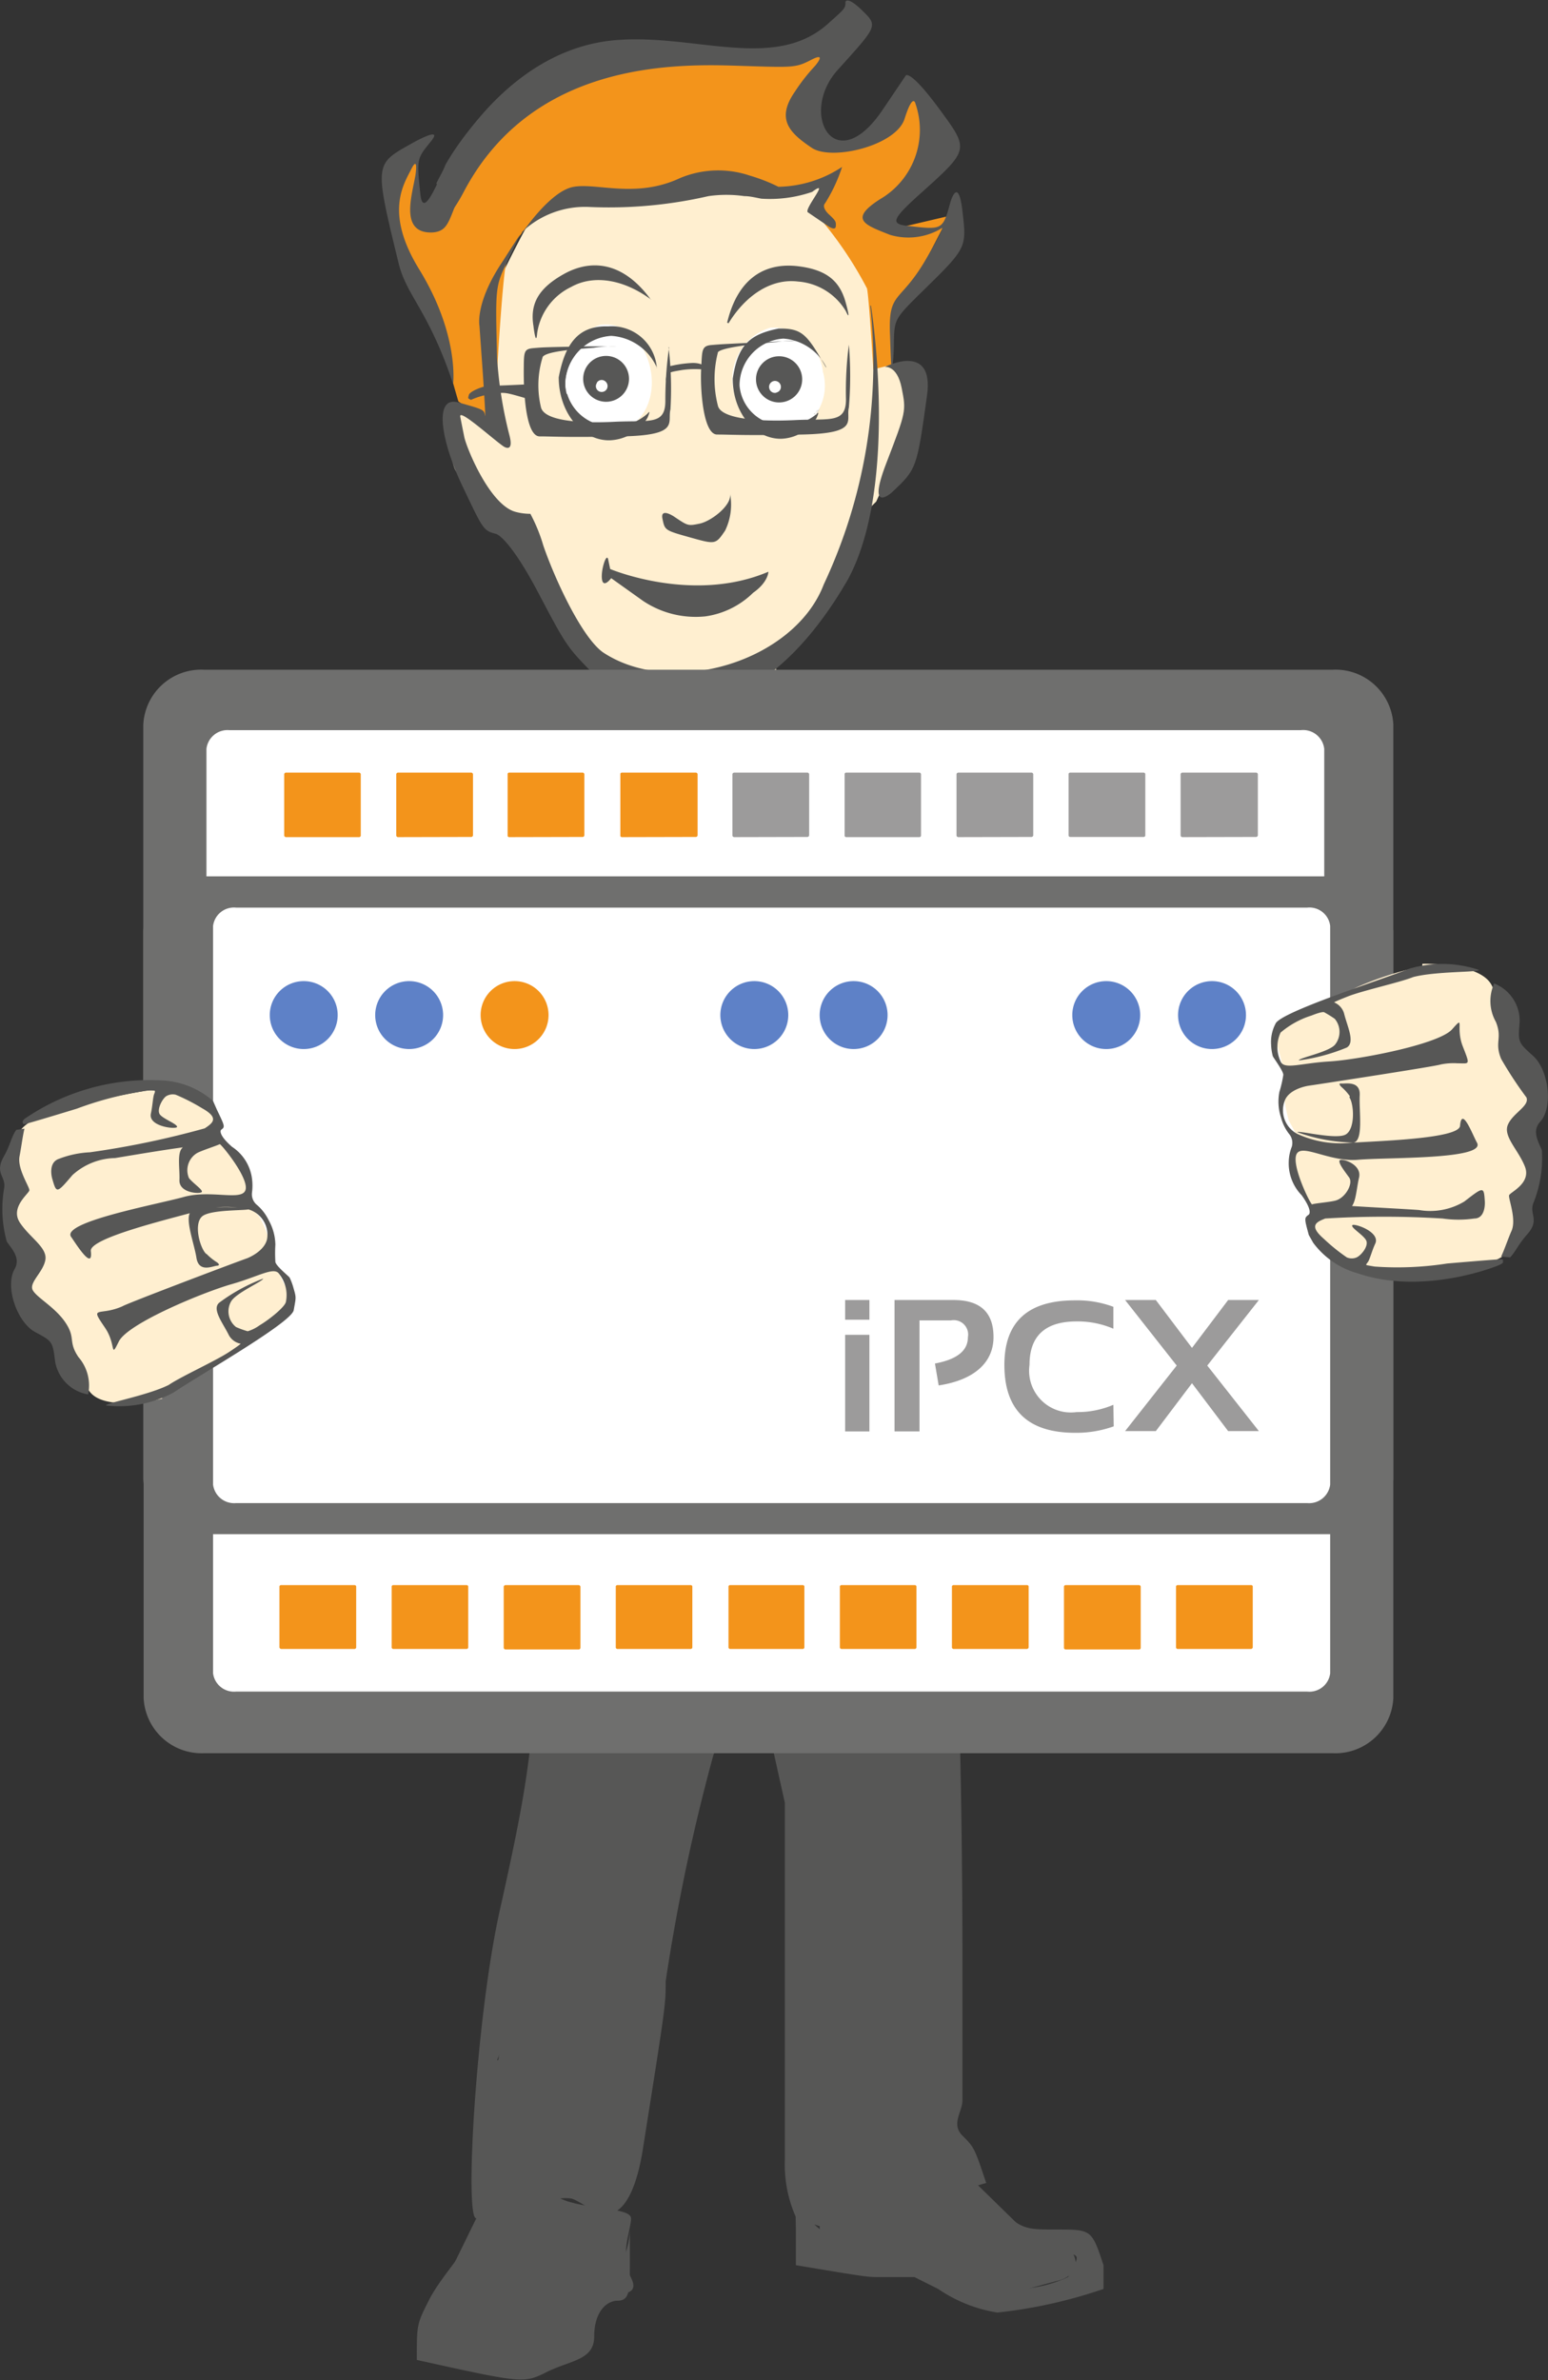 <svg xmlns="http://www.w3.org/2000/svg" xmlns:xlink="http://www.w3.org/1999/xlink" viewBox="0 0 91.18 140.18"><rect x="0" y="0" width="91.18" height="140.18" fill="#333333" stroke="none"/><defs><clipPath id="a"><rect width="91.16" height="140.18" style="fill:none"/></clipPath></defs><title>Zeichenfläche 1</title><g style="clip-path:url(#a)"><path d="M35.52,41.82l3,.83s3,.84,3.15,1.52,3,.84,2.87.16,1.52-3.14,1.39-3.82l-.27-1.38-7.4,2.17-2.32-1" style="fill:#ffefd0"/><path d="M28.79,18.3l.37,5.63.28,1.37L27.8,24.2l-1.36.26s0,3.56.66,3.43,2.72,3,2.72,3,4.47,8.37,6,8.79,7.27-.16,9-1c4.5-2.26,5-7.37,5-7.37l1.79-1.77,2.49-5.45s-.16-1.83-1-2.38a1.42,1.42,0,0,0-1.6,0s0-3.56-.12-4.25-.43-3.9-2.3-4.53c-1.46-.49,0-2-.81-1.9-1.91.25-5.52-.42-6-.32l-4.79.93a30.2,30.2,0,0,0-3.56,0,4.2,4.2,0,0,0-2.6,1.22c-.56.82-2.08,4-2.08,4Z" style="fill:#ffefd0"/><path d="M27,23.64s-.83-2.73-1.34-5.27c-.3-1.45-4.16-5.23-1-9.38-.53,3.28.86,5.08,1.22,4.08,1.06-3,4.76-7.2,4.76-7.2L37.9,3a52.37,52.37,0,0,0,6.5.38c.69-.12,4.76-1.12,4.76-1.12s-2.24,3.25-2,4.62a1.87,1.87,0,0,0,2,1.74,2.1,2.1,0,0,0,.51-.11c1.37-.26,2.42-1.87,3.11-2s1.11-1.63,1.11-1.63L54.68,9s-.29,2.18-1,2.32S51.8,13,51.8,13l.81.49,3.28-.77L52.64,19l-.1,2.48-1.1.27s-.24-4.07-.37-4.76a22.29,22.29,0,0,0-3-4.39c-.3-.36.53-1.65.37-1.76s-.49.06-.94.21a3.1,3.1,0,0,1-1.44.26c-1.61-.57-4-1.22-4-1.22l-1.9,1.05-4.11.8-2.19-.29-1.37.27S30,13.81,29.73,16s-.57,7.94-.57,7.94l.4,2.06L27.8,24.2Z" style="fill:#f3941b"/><path d="M36.52,25.3c1.33-.25,2.13-1.84,1.8-3.54s-1.67-2.88-3-2.62a3.17,3.17,0,0,0,1.2,6.16" style="fill:#fff"/><path d="M46.57,25.47a2.89,2.89,0,0,0,1.9-3.57,2.91,2.91,0,0,0-3.1-2.6,3.16,3.16,0,0,0,1.2,6.17" style="fill:#fff"/><path d="M51.26,18a30.75,30.75,0,0,1-2.74,16.42c-1.72,4.52-8.91,6.71-13,4C34.24,37.51,32.64,34,32,32.12a9.69,9.69,0,0,0-.76-1.86,3.35,3.35,0,0,1-.89-.12c-1.5-.42-2.85-3.71-3-4.39,0,0-.14-.69-.24-1.21s1.92,1.32,2.55,1.75c0,0,.64.44.34-.68a24.64,24.64,0,0,1-.72-4.51c-.11-4.24-.11-4.24.65-5.8,0,0,.76-1.57.7-1.48s-.36.53-1,1.54c-1.66,2.45-1.39,3.82-1.39,3.82L28.44,22s.19,2.81.13,2.47-.07-.35-1.57-.77-1,2.33.24,4.93,1.22,2.61,2,2.82c0,0,.75.21,2.45,3.43s1.69,3.22,3.46,5,8.75,4.67,14.78-5.73C53,28.51,51.3,18,51.3,18" style="fill:#575756"/><path d="M25.7,10.8c2-4,5.64-8,10.5-8.43,4.69-.42,9.44,1.88,12.6-1,1-.89,1-.89,1-1.26,0,0,.08-.38,1,.52s.89.89-1.45,3.48S49.2,10.62,52,6.45l1.35-2s.23-.41,2,2,1.76,2.35-1.27,5.07c-1.6,1.45-1.61,1.68-.55,1.79,2,.23,2,.23,2.45-1.4,0,0,.46-1.62.71.53s.26,2.15-2.3,4.66c-1.71,1.68-1.71,1.68-1.74,3.12a11.28,11.28,0,0,1-.09,1.42c-.07,0-.07,0-.14-2-.09-2.45.56-1.79,2-4.17,0,0,1.42-2.39,1-2a3.8,3.8,0,0,1-3,.36c-1.45-.58-2.46-.89-.6-2.09A4.72,4.72,0,0,0,53.92,6.1s-.14-.68-.64.9S49,9.49,47.82,8.71c-1.29-.87-2.14-1.67-1-3.31A10.83,10.83,0,0,1,48,3.89s.75-.86-.19-.38-1,.47-4.13.37c-3.49-.11-12.24-.46-16.38,7.45-1.58,3-3,2.49-1.51-.42" style="fill:#575756"/><path d="M52.16,21.59s2.86-1.44,2.45,1.66C54,27.62,54,27.62,52.53,29c0,0-1.51,1.36-.33-1.71s1.18-3.07.91-4.44-1-1.24-1-1.24" style="fill:#575756"/><path d="M30.73,13.68a5.39,5.39,0,0,1,4-1.49,26.14,26.14,0,0,0,7-.64,7.46,7.46,0,0,1,2.11,0c.34,0,.67.09,1,.15a7.63,7.63,0,0,0,3-.4c1.12-.84-.49,1-.26,1.2l1.22.83s.41.28.43,0,0-.33-.42-.72c0,0-.44-.4-.21-.64a9.48,9.48,0,0,0,1-2.14A7,7,0,0,1,45.85,11a10.21,10.21,0,0,0-1.69-.66,5.82,5.82,0,0,0-4.11.15c-2.61,1.22-4.93.25-6.3.52s-3,2.72-3,2.72" style="fill:#575756"/><path d="M38.69,21.69a2.66,2.66,0,0,0-2.84-2.47l-.16,0c-1.62,0-2.4,1-2.78,3,0,2.08,1.38,3.74,3,3.71a2.69,2.69,0,0,0,2.23-1.33s.24-.55,0-.24a2.9,2.9,0,0,1-2,.73,2.67,2.67,0,0,1-2.84-2.46A2.88,2.88,0,0,1,36,19.78a3.15,3.15,0,0,1,2.7,1.89" style="fill:#575756"/><path d="M35.74,23.66a1.35,1.35,0,1,0-1.39-1.32,1.35,1.35,0,0,0,1.39,1.32h0" style="fill:#575756"/><path d="M48.63,21.6c-1.1-1.92-1.38-2.27-2.77-2.25-1.7.34-2.4.95-2.7,2.95,0,2,1.3,3.56,2.85,3.54a2.55,2.55,0,0,0,2.08-1.21s.24-.51,0-.24a2.78,2.78,0,0,1-1.81.64,2.54,2.54,0,0,1-2.72-2.34,2.77,2.77,0,0,1,2.58-2.75,3.08,3.08,0,0,1,2.54,1.71" style="fill:#575756"/><path d="M42.83,19c.69-2.87,2.48-3.53,4.19-3.32s2.46.9,2.8,2.16c0,0,.35,1.25,0,.48A3.59,3.59,0,0,0,47,16.58c-1.53-.19-3.05.76-4.09,2.46" style="fill:#575756"/><path d="M43,29.07c.13.68-1.11,1.63-1.8,1.77s-.68.13-1.5-.42c0,0-.82-.55-.68.13s.13.68,1.63,1.1,1.5.42,2.06-.4A3.49,3.49,0,0,0,43,29.07" style="fill:#575756"/><path d="M45.91,23.7a1.36,1.36,0,1,0-1.38-1.34,1.36,1.36,0,0,0,1.38,1.34h0" style="fill:#575756"/><path d="M35.16,22.55a.34.34,0,0,0,.08.47h0a.35.35,0,0,0,.49-.09h0a.36.36,0,0,0-.1-.49.33.33,0,0,0-.47.09h0" style="fill:#fff"/><path d="M45.72,23.12a.34.34,0,0,0,.27-.4h0a.35.35,0,0,0-.41-.28h0a.35.35,0,0,0-.27.42.34.34,0,0,0,.41.27" style="fill:#fff"/><path d="M38.34,17.65c-1.71-2.35-3.63-2.35-5.13-1.51s-2,1.76-1.79,3.05c0,0,.15,1.29.22.43a3.59,3.59,0,0,1,2-2.72c1.34-.75,3.12-.44,4.72.75" style="fill:#575756"/><path d="M26.68,22.58c-1.44-4.3-2.73-5.15-3.2-7.07-1.42-5.83-1.42-5.83.66-7,0,0,2.07-1.2,1.24-.18s-.84,1-.62,3.11c.14,1.32.82-.16,1.49-1.76a16.53,16.53,0,0,1,2.53-3.3c.39-.5.22,1.12-1.31,4.23-1.08,2.18-.9,3-2,3.08-1.94.07-1.21-2.15-1-3.37,0,0,.19-1.23-.25-.35s-1.58,2.56.47,5.89c2.37,3.85,2,6.75,2,6.75" style="fill:#575756"/><path d="M39.38,20.45a20.34,20.34,0,0,1,.11,3.66c-.19.78.58,1.52-2.84,1.59s-4,0-4.86,0-.95-2.84-.94-3.92,0-1.23.59-1.28.57-.05,3.09-.1h1.8a7.32,7.32,0,0,0-1.36.08c-1.48.11-2.77.24-3,.53a5.56,5.56,0,0,0-.1,3c.23.78,2.28.93,4.32.83s3,.22,3-1.22a22.42,22.42,0,0,1,.22-3.17" style="fill:#575756"/><path d="M50,20.3A22.36,22.36,0,0,1,50,24c-.19.77.66,1.52-2.76,1.59s-4.16,0-5,0-1-2.76-.94-3.84,0-1.38.6-1.43.56-.05,3.16-.17l2.1-.1a9.72,9.72,0,0,0-1.39.09c-1.49.12-3.29.34-3.48.6a6.3,6.3,0,0,0,0,3.17c.22.78,2.5.93,4.54.83s3,.22,3-1.22A21.12,21.12,0,0,1,50,20.3" style="fill:#575756"/><path d="M41.7,21.75s-.23-.42-1-.37a7.09,7.09,0,0,0-1.38.22l-.07.54s-.07.54,0,.17.09-.38.93-.52a5.38,5.38,0,0,1,1.5,0" style="fill:#575756"/><path d="M31.16,22.63s-2,.1-2.33.09-1.15.32-1.21.53-.07.21.12.3a4.38,4.38,0,0,1,1.42-.37c.6-.08.6-.08,2,.33Z" style="fill:#575756"/><path d="M33.72,21.19a3,3,0,0,0-.42,1.48,3.08,3.08,0,0,0,.08.53h0a1.06,1.06,0,0,0,.33-2" style="fill:#fff"/><path d="M48.37,23.72a1.27,1.27,0,0,1-.7.55,1.31,1.31,0,0,0,.27.12,1.57,1.57,0,0,0,.24-.21,2.62,2.62,0,0,0,.19-.46" style="fill:#fff"/><path d="M48.28,24.07l-.1.11c0,.08-.09.17-.14.24h.05c.07-.12.13-.24.19-.36" style="fill:#c6c6c5"/><path d="M48.16,24.18a1.57,1.57,0,0,1-.24.21H48c0-.07.09-.16.14-.24" style="fill:#c6c6c5"/><path d="M35.94,33.51s4.86,2.06,9.32.16c0,0,0,.61-.9,1.24a5,5,0,0,1-2.82,1.39,5.58,5.58,0,0,1-3.66-.91L36,34.05s-.45.61-.54.08.28-1.68.37-1.15Z" style="fill:#575756"/><path d="M34.84,77.62a1.27,1.27,0,0,0-1.28,1.21c-.63,12-.63,12-.63,12.74S30.16,116,30.16,116.69s-1.4,7-1.4,9.07-1.41,3.54-.71,3.54h4.88c1.39,0,2.79,2.09,3.49.7s4.89-25.82,4.89-27.21S44.1,93,44.79,92.32s.7.7.7,2.09,2.79,12.56,2.79,14.66-.7,10.46-.7,11.86-1.39,9.07,0,9.07h3.49A10.59,10.59,0,0,0,56,127.91c.69-.7-.7-4.19,0-4.19s0-7.68,0-8.37-1.4-29.31-1.4-30,1.4-7.68.7-8.38-1.4-1.4-3.49-.7a7.51,7.51,0,0,1-3.49.7H45.49s-2.79-.7-4.18,0-1.4.7-2.1.7Z" style="fill:#575756"/><path d="M28.05,130.65,26,134.84c-.7,1.39,1.4,4.88,2.1,4.18s4.18-.7,4.88-.7,1.39-2.09,2.09-2.79,2.79,0,2.1-1.39,0-2.8,0-3.49-2.8-.5-4.19-1.19-1.4-.7-4.19-.21Z" style="fill:#575756"/><path d="M48.28,129.9h0v2c6.28,2,6.28,2,6.28,1.37s0-.69,4.19,2l3.72-1s1.17-.33.82-1.36h0s-.35-1-1-.68-.7.34-2.09-1l-3.49-3.41-2.79,1.36-3.49.68Z" style="fill:#575756"/><path d="M35,41.3s-1.39.7-1.39,1.4-1.4.7-1.4,1.39-3.49.7-4.18.7-2.8,0-3.5,1.4a5.18,5.18,0,0,1-2.09,2.11l1.4,2.1.69,2.09v8.37l2.1-1.4,1.4.7,3.48,6.28s2.1,1.4,1.4,2.79-1.4,2.79,0,5.59a5,5,0,0,0,4.23,2.8l5.58-1.4,3.49.7h3.48l4.19-.7.31-.16L55.27,75l-1.11-4.22,2.13-9.48,1.76-3.18L53.86,46.91l-4.18-1.39L45.49,42s-2.09,3.49-2.79,3.49-4.18-2.09-4.18-2.09Z" style="fill:#fff"/><path d="M35.06,41.3h0l-1.39,1s-1.39,1-.44,3.26l2.05,4.81a.9.9,0,0,0,1.13.58.92.92,0,0,0,.32-.18l4.58-3.36-3.08,1.51a1.29,1.29,0,0,1-1.69-.53l-2.87-5.07Z" style="fill:#575756"/><path d="M46.28,42.37s-.86-.86.07-.09L49.57,45,49,49.3s-.15,1.21-.94.28l-3.37-3.91,3.44,2.75V44.3Z" style="fill:#575756"/><path d="M42,46.92h.7s.7,0,1.63,3.52l1.83,6.94.69,4.54a67.05,67.05,0,0,1,.7,9.07h0s0,4.53-.35,5.23a3.68,3.68,0,0,1-1,1.4c-.7.69-3.49,0-4.19,0s-2.79.69-4.19.69-3.49-.69-4.18-.69-1.4-.7-1.4-2.1V73.78s0-1.74.35,0,.35,1.74,1,2.44a4.25,4.25,0,0,0,4.18.7c1.4-.7,4.89-2.09,4.89-1.4s2.79,1.4,3.49.7.69-6.28.69-7.67-1.39-8.37-2.09-11.87S42,46.92,42,46.92" style="fill:#575756"/><path d="M44.79,46.22h0c-.7,0-.7,0-1.39,1.39l.69.7Z" style="fill:#575756"/><path d="M48.28,76.92a15.83,15.83,0,0,0,2.79.7c.7,0,2.1-.7,2.79-.7s1.4,0,1.4-1.39-.7-2.1-.7-3.49.7-7.68.7-9.77V56c0-1.4-.35-3.48-.7-3.49s-.7,2.09-.7,4.88,0,10.47-.69,11.86-2.8,2.1-2.1,2.1,2.79.7,2.79,0-.69,2.09,0,2.09-.69,1.4-.69,2.1-1.4.69-2.1.69a15.83,15.83,0,0,0-2.79.7" style="fill:#1d1d1b"/><path d="M32.93,44.12H28.75a7.45,7.45,0,0,0-3.5,1.4,3.57,3.57,0,0,0-1,1.4s-.35.7.35.35l2.09-1c1.4-.7,4.19-.7,4.89-.7S33,44.17,33,44.17" style="fill:#575756"/><path d="M30.16,50.41c-.36-.6-.7,2.79-1.4,4.88A8.74,8.74,0,0,1,26,59.48c-2.11,1.39-2.11,2.82-2.11,2.82l3.49-2.09c2.79,7,2.79,7,4.18,8.37s1.4,1.39.7,2.79c2.09-2.1,2.09-2.1.7-4.19s-2.77-3.52-1.4-4.88,1.4-1.4,1.4-3.49L30.84,60.9c-.7.7-1.4.7-.7,0a7.19,7.19,0,0,0,1.94-4c0-1.56-.32-1.65-1,.44-.79,2.39-.79,2.39-1.41,1.64,0,0-.62-.75,1-2.9s1.6-2.16-.49-5.64" style="fill:#1d1d1b"/><path d="M33.63,79c0,.7-2.1,12.56-2.1,18.15s-.69,9.06-2.09,15.35-2.09,18.14-1.39,18.14,0,0,2.79-.7,2.79-.7,4.53.35c0,0,1.75,1,2.5-3.75,1.34-8.46,1.34-8.46,1.34-9.86A115.25,115.25,0,0,1,42,103.43c.7-2.09,1.4-7,2.79-9.07s2.09-1.39,3.49-4.88a22.57,22.57,0,0,0,1.39-8.38c0-1.39.7-2.09-.69,1.4a93.35,93.35,0,0,1-4.19,8.37c-1.39,2.79-3.48,6.29-3.48,8.38s-4.15,16-4.15,18.14-1.4,9.07-1.4,10.47,0,2.09-1.4,1.39-2.09-2.79-3.48-1.39-1.4.69-1.4-.7-1.39,0,0-3.49,3.49-6.28,2.09-4.89-2.79,3.5-2.09,2.1a10,10,0,0,0,1.4-4.89c0-2.09,2.09-11.86,2.09-13.25s.7-9.77.7-11.17Z" style="fill:#575756"/><path d="M55.26,79A133.52,133.52,0,0,0,56,93c.69,4.88.69,20.93.69,23v7.68c0,.7-.69,1.4,0,2.09s.7.7,1.4,2.79c-4.88,1.4-4.88,1.4-5.58,1.4s-2.1,1.39-2.8,1.39-.69,0-2.79-.69a7.63,7.63,0,0,1-.69-3.49v-21c-1.4-6.27-1.4-6.27-1.4-7.67V95.76c0-.7-.7-1.4,0-2.1s2.79-4.88,2.79-3.48a15.54,15.54,0,0,1-.7,4.88c-.69,2.79,1.4,10.47,1.4,11.86s.7,4.19.7,6.28-2.1,15.35-.7,15.35,2.09,1.4,4.19.7A16.23,16.23,0,0,0,56,127.16c-.7.7-4.89,2.09-2.79.7s2.79-3.49,2.09-2.79-2.79,1.39-.7-.7.7-2.09.7-4.19-.7-14.65-.7-16.75-.7-13.25-.7-14.65S55.26,79,55.26,79" style="fill:#575756"/><path d="M28.05,131.3c-.7,1.4-2.1,2.8-2.8,4.19s-.7,1.4-.7,3.49c6.29,1.39,6.29,1.39,7.68.7S35,139,35,137.59s.7-2.1,1.4-2.1.7-.69.7-2.09v-2.1s0,2.1-1.4,2.8-1.4,1.39-1.4,2.09-.69,0-2.09,1.4c-1.56,1.55-5.58,0-5.58-.7v-1.4a14.08,14.08,0,0,1,1.4-4.19" style="fill:#575756"/><path d="M46.88,131.3v2.1c4.19.7,4.19.7,4.89.7h2.09l1.4.7a8.55,8.55,0,0,0,3.49,1.39A28.79,28.79,0,0,0,65,134.8v-1.4c-.7-2.1-.7-2.1-2.79-2.1s-2.1,0-4.19-2.09c1.39,2.79,1.39,2.79,4.89,3.49.68.14.68.14,0,1.4a7.52,7.52,0,0,1-3.5.7c-1.39,0-2.79-2.1-4.18-2.1s-3.49-.7-4.19-.7c-2.09,0-2.09,0-4.19-2.09Z" style="fill:#575756"/><path d="M37.16,42.73c.7,0,4.2,3.49,4.2,3.49h.7a2.16,2.16,0,0,0,1.44-.92C46.22,42,46.22,42,45.5,42s-.7,0-2.07,1.82a1.68,1.68,0,0,1-1.86.55Z" style="fill:#575756"/><path d="M12,78.18a3.42,3.42,0,0,1-3.56-3.25V42.68A3.41,3.41,0,0,1,12,39.44H78.51a3.41,3.41,0,0,1,3.56,3.24V74.93a3.42,3.42,0,0,1-3.56,3.25Z" style="fill:#6f6f6e"/><path d="M13.52,74.6a1.24,1.24,0,0,1-1.36-1.09V44.1A1.25,1.25,0,0,1,13.51,43H76.62A1.25,1.25,0,0,1,78,44.1V73.51a1.25,1.25,0,0,1-1.35,1.09Z" style="fill:#fff"/><path d="M69.64,49.3a.11.11,0,0,1-.1-.1V45.6a.11.11,0,0,1,.1-.1H74a.11.11,0,0,1,.09.1v3.59a.11.11,0,0,1-.09.1Z" style="fill:#9c9b9b"/><rect x="62.94" y="45.5" width="4.52" height="3.79" rx="0.09" ry="0.09" style="fill:#9c9b9b"/><path d="M56.44,49.3a.11.11,0,0,1-.1-.1V45.6a.11.11,0,0,1,.1-.1h4.33a.11.11,0,0,1,.09.1v3.59a.11.11,0,0,1-.09.1Z" style="fill:#9c9b9b"/><path d="M49.84,49.3a.09.09,0,0,1-.09-.09h0V45.6a.09.09,0,0,1,.08-.1h4.33a.11.11,0,0,1,.09.1v3.59a.1.1,0,0,1-.09.11H49.84Z" style="fill:#9c9b9b"/><path d="M43.24,49.3a.11.11,0,0,1-.1-.1V45.6a.11.11,0,0,1,.1-.1h4.33a.11.11,0,0,1,.09.1v3.59a.11.11,0,0,1-.09.1Z" style="fill:#9c9b9b"/><path d="M36.64,49.3a.09.09,0,0,1-.1-.1V45.6a.09.09,0,0,1,.1-.1H41a.11.11,0,0,1,.09.1v3.59a.11.11,0,0,1-.09.1Z" style="fill:#f3941b"/><path d="M30,49.3a.09.09,0,0,1-.1-.1V45.6a.09.09,0,0,1,.1-.1h4.33a.11.11,0,0,1,.09.1v3.59a.11.11,0,0,1-.09.1Z" style="fill:#f3941b"/><path d="M23.43,49.3a.11.11,0,0,1-.09-.1V45.6a.11.11,0,0,1,.09-.1h4.34a.11.11,0,0,1,.09.1v3.59a.11.11,0,0,1-.09.1Z" style="fill:#f3941b"/><path d="M16.83,49.3a.11.11,0,0,1-.09-.1V45.6a.11.11,0,0,1,.09-.1h4.33a.11.11,0,0,1,.09.1v3.59a.1.1,0,0,1-.09.11H16.83Z" style="fill:#f3941b"/><path d="M78.51,64.46a3.41,3.41,0,0,1,3.56,3.24V100a3.42,3.42,0,0,1-3.56,3.25H12A3.42,3.42,0,0,1,8.46,100V67.7A3.41,3.41,0,0,1,12,64.46Z" style="fill:#6f6f6e"/><path d="M77,68a1.24,1.24,0,0,1,1.35,1.08V98.54A1.23,1.23,0,0,1,77,99.62H13.9a1.24,1.24,0,0,1-1.35-1.08V69.12A1.25,1.25,0,0,1,13.9,68Z" style="fill:#fff"/><path d="M78.51,51.61a3.41,3.41,0,0,1,3.56,3.24V87.11a3.41,3.41,0,0,1-3.56,3.24H12a3.41,3.41,0,0,1-3.56-3.24V54.85A3.41,3.41,0,0,1,12,51.61Z" style="fill:#6f6f6e"/><path d="M77,53.45a1.23,1.23,0,0,1,1.35,1.08v32.9A1.25,1.25,0,0,1,77,88.52H13.9a1.25,1.25,0,0,1-1.35-1.09V54.53a1.24,1.24,0,0,1,1.35-1.08Z" style="fill:#fff"/><path d="M20.89,93.35a.09.09,0,0,1,.09.09h0V97a.1.1,0,0,1-.09.11H16.56a.11.11,0,0,1-.1-.11V93.45a.09.09,0,0,1,.1-.1Z" style="fill:#f3941b"/><path d="M27.49,93.35a.09.09,0,0,1,.09.09h0V97a.1.1,0,0,1-.09.11H23.16a.1.1,0,0,1-.09-.11h0V93.45a.09.09,0,0,1,.08-.1h4.34Z" style="fill:#f3941b"/><rect x="29.67" y="93.35" width="4.52" height="3.79" rx="0.1" ry="0.1" style="fill:#f3941b"/><path d="M40.69,93.35a.09.09,0,0,1,.09.09h0V97a.1.1,0,0,1-.09.11H36.36a.1.1,0,0,1-.09-.11h0V93.45a.09.09,0,0,1,.08-.1h4.34Z" style="fill:#f3941b"/><path d="M47.29,93.35a.09.09,0,0,1,.09.09h0V97a.1.1,0,0,1-.09.11H43a.1.1,0,0,1-.09-.11h0V93.45a.09.09,0,0,1,.08-.1h4.34Z" style="fill:#f3941b"/><path d="M53.89,93.35a.09.09,0,0,1,.09.09h0V97a.1.1,0,0,1-.09.11H49.56a.1.1,0,0,1-.09-.11h0V93.45a.09.09,0,0,1,.08-.1h4.34Z" style="fill:#f3941b"/><path d="M60.49,93.35a.09.09,0,0,1,.1.1V97a.11.11,0,0,1-.1.11H56.16a.1.1,0,0,1-.09-.11h0V93.45a.09.09,0,0,1,.08-.1h4.34Z" style="fill:#f3941b"/><rect x="62.67" y="93.35" width="4.52" height="3.79" rx="0.09" ry="0.09" style="fill:#f3941b"/><path d="M73.69,93.35a.09.09,0,0,1,.1.1V97a.11.11,0,0,1-.1.11H69.36a.1.1,0,0,1-.09-.11h0V93.45a.09.09,0,0,1,.08-.1h4.34Z" style="fill:#f3941b"/></g><path d="M51.21,84.3H49.78V78.61h1.43Zm0-6.58H49.78V76.56h1.43Z" style="fill:#9c9b9b"/><g style="clip-path:url(#a)"><path d="M52.69,84.3V76.56h3.47c1.58,0,2.36.73,2.36,2.18s-1.07,2.52-3.23,2.85l-.22-1.29c1.29-.24,1.94-.75,1.94-1.54a.85.85,0,0,0-.67-1,.91.91,0,0,0-.33,0H54.16V84.3Z" style="fill:#9c9b9b"/><path d="M65.6,84a6.52,6.52,0,0,1-2.27.38q-4.17,0-4.17-4,0-3.8,4.15-3.8a6.09,6.09,0,0,1,2.27.38v1.29a5.34,5.34,0,0,0-2.16-.43c-1.85,0-2.78.85-2.78,2.56a2.46,2.46,0,0,0,2.09,2.78,2.66,2.66,0,0,0,.69,0,5.34,5.34,0,0,0,2.16-.43Z" style="fill:#9c9b9b"/></g><polygon points="69.31 80.42 66.27 76.56 68.08 76.56 70.21 79.38 72.34 76.56 74.15 76.56 71.11 80.42 74.15 84.28 72.34 84.28 70.21 81.46 68.08 84.28 66.27 84.28 69.31 80.42" style="fill:#9c9b9b"/><g style="clip-path:url(#a)"><path d="M28.31,59.78a2,2,0,1,1,2,2,2,2,0,0,1-2-2" style="fill:#f3941b"/><path d="M22.1,59.78a2,2,0,1,1,2,2,2,2,0,0,1-2-2" style="fill:#5e81c7"/><path d="M15.89,59.78a2,2,0,1,1,2,2,2,2,0,0,1-2-2" style="fill:#5e81c7"/><path d="M48.28,59.78a2,2,0,1,1,2,2,2,2,0,0,1-2-2" style="fill:#5e81c7"/><path d="M42.43,59.78a2,2,0,1,1,2,2,2,2,0,0,1-2-2" style="fill:#5e81c7"/><path d="M69.39,59.78a2,2,0,1,1,2,2,2,2,0,0,1-2-2" style="fill:#5e81c7"/><path d="M63.16,59.78a2,2,0,1,1,2,2,2,2,0,0,1-2-2" style="fill:#5e81c7"/></g><polygon points="79.68 72.76 80.6 64.39 84.25 59.8 83.24 68.5 79.68 72.76" style="fill:#fff"/><g style="clip-path:url(#a)"><path d="M83.78,56.76s3.36-.09,4.07,1.24,1.1,3.68,1.46,4.34,2.07,2.31,1.41,2.66-1.33.71-1,1.37,1.11,3.68.44,4,0,1.68-.62,2,0,1.69-2.31,2.08a40.76,40.76,0,0,1-6.72.17s-2.72-1.07-3.07-1.74a1.67,1.67,0,0,1,.11-1.46s-.94-1.52-1.3-2.19.41-1.85.06-2.51l-.4-.74a8.32,8.32,0,0,1-.31-2.63,7.27,7.27,0,0,0-.48-2.06c-.35-.66.12-1.09.78-1.44s2.69-1,4-1.7a18.77,18.77,0,0,1,3.87-1.24" style="fill:#ffefd0"/><path d="M88.42,74c.2-.42.41-1.06.62-1.53.29-.7-.21-1.9-.15-2.08s1.32-.7.93-1.69-1.3-1.78-1-2.47,1.29-1.1,1.09-1.6a22.74,22.74,0,0,1-1.49-2.27c-.41-1,.09-1.19-.31-2.18a2.5,2.5,0,0,1-.1-2.26,2.36,2.36,0,0,1,1.5,2.27c-.1,1.19-.1,1.19.8,2s1.2,3,.41,3.87c-.51.56-.1,1.18.1,1.68a7.06,7.06,0,0,1-.49,3.08c-.29.69.4,1-.38,1.88-.51.57-.67,1-1,1.35ZM77.09,72.73c-.27-1-.27-1,0-1.2,0,0,.27-.18-.42-1.14a2.7,2.7,0,0,1-.76-2,2.54,2.54,0,0,1,.18-.86.83.83,0,0,0-.12-.7,2.64,2.64,0,0,1-.51-1,3,3,0,0,1-.1-1.53,6.9,6.9,0,0,0,.23-1c0-.23-.58-1-.62-1.1a3.1,3.1,0,0,1-.1-.68,2.31,2.31,0,0,1,.26-1.23c.26-.69,6.43-2.65,7.91-3.25a6.81,6.81,0,0,1,4.07.08c0,.15-2.53.07-3.87.42-.79.32-3,.8-3.87,1.15,0,0-.9.35-.77.35a1,1,0,0,1,.57.65c.19.77.66,1.69.16,2a11.18,11.18,0,0,1-2.83.76c0-.15,1.7-.47,2.12-.91a1.2,1.2,0,0,0,0-1.54,6.65,6.65,0,0,0-.63-.39s-.1-.06-.75.2a5.18,5.18,0,0,0-1.81,1,2,2,0,0,0,0,1.7c.2.5,1.19.1,2.88,0s6.43-1,7.22-1.89.18-.15.63,1,.4,1-.31,1a3.75,3.75,0,0,0-1,.07c-.25.1-6.68,1.09-7.77,1.25,0,0-1.09.15-1.39.84a1.57,1.57,0,0,0,.73,2,6.08,6.08,0,0,0,3.15.52c1.68-.11,6.38-.24,6.43-1,.1-1.19.74.54,1,1,.53,1-5.29.85-7,1s-3.35-1-3.64-.31.86,3,.93,2.94,1.13-.14,1.42-.24c.57-.19,1-1,.76-1.34s-.63-.82-.57-1,1.34.19,1.15,1-.18,1.86-.75,1.86A8.27,8.27,0,0,1,77.61,71l.07-.11s.06-.1.41,0,4.3.28,5.49.37a3.9,3.9,0,0,0,2.67-.5c1.15-.89,1.15-.89,1.21,0,0,0,.07,1-.62,1a6.51,6.51,0,0,1-1.87,0,56.9,56.9,0,0,0-6.91,0c-.5.2-1,.4-.09,1.19a11.08,11.08,0,0,0,1.36,1.1.73.73,0,0,0,.58,0c.28-.13.72-.68.56-1s-.9-.74-.82-.89,1.69.39,1.35,1.09c-.2.43-.32.94-.44,1.09s-.11.16,0,.18l.41.07a19.05,19.05,0,0,0,4.27-.18s3.14-.27,3.21-.25.08,0,.08.11,0,.09-.12.18-4.53,1.87-8.43.54a4.88,4.88,0,0,1-2.63-1.8m2.16-8.63A3,3,0,0,0,79,64s-.22-.22,0-.19,1.14-.2,1.09.7.24,2.68-.37,2.78a10.31,10.31,0,0,1-3.3-.61c0-.13,2.29.46,2.85.13s.49-1.78.21-2.19" style="fill:#575756"/></g><polygon points="10.24 65.87 11.08 74.24 8.47 79.49 7.65 70.78 10.24 65.87" style="fill:#fff"/><g style="clip-path:url(#a)"><path d="M9.56,82.37s-3.27.79-4.24-.37S3.48,78.64,3,78.06s-2.51-1.82-1.93-2.3,1.15-1,.67-1.55S-.12,70.85.46,70.36s-.39-1.63.19-2.12-.4-1.64,1.82-2.51A41.05,41.05,0,0,1,9,64.17s2.88.48,3.36,1.06a1.69,1.69,0,0,1,.2,1.45s1.23,1.29,1.71,1.87,0,1.9.48,2.48l.53.63a8.21,8.21,0,0,1,.86,2.51,7.14,7.14,0,0,0,.89,1.92c.49.57.12,1.08-.46,1.57S14.16,79.19,13,80.15a19.2,19.2,0,0,1-3.53,2" style="fill:#ffefd0"/><path d="M1.44,66.47c-.11.46-.19,1.12-.29,1.63-.14.74.6,1.81.58,2S.58,71.1,1.17,72s1.64,1.47,1.5,2.21-1,1.34-.73,1.79,1.33,1,1.93,1.91S4,79,4.62,79.92a2.55,2.55,0,0,1,.57,2.2A2.37,2.37,0,0,1,3.25,80.2C3.1,79,3.1,79,2.06,78.44S.27,75.78.86,74.74c.37-.66-.16-1.18-.46-1.62A7.15,7.15,0,0,1,.24,70c.14-.74-.6-.88,0-1.92.37-.66.43-1.14.72-1.54Zm11.34-1.11c.48,1,.48,1,.24,1.18,0,0-.23.23.65,1a2.65,2.65,0,0,1,1.17,1.85,3.17,3.17,0,0,1,0,.87.81.81,0,0,0,.26.67,2.8,2.8,0,0,1,.72.92,3.06,3.06,0,0,1,.4,1.45,8.34,8.34,0,0,0,0,1c0,.23.77.84.84.94a3.71,3.71,0,0,1,.24.66c.16.54.13.52,0,1.26S11.57,81.08,10.24,82a6.78,6.78,0,0,1-4,.77c0-.15,2.46-.59,3.7-1.21.7-.48,2.73-1.4,3.54-1.93,0,0,.81-.53.68-.5a1,1,0,0,1-.69-.52c-.35-.71-1-1.51-.56-1.89A10.6,10.6,0,0,1,15.5,75.3c0,.15-1.56.82-1.88,1.33a1.18,1.18,0,0,0,.28,1.52,5.13,5.13,0,0,0,.69.25,2.39,2.39,0,0,0,.7-.35c.59-.35,1.49-1.08,1.55-1.38a2,2,0,0,0-.4-1.65c-.3-.44-1.19.15-2.81.61S7.53,77.93,7,79s-.14.19-.81-.8-.6-.89.1-1a3.61,3.61,0,0,0,.92-.27c.22-.15,6.31-2.46,7.35-2.83,0,0,1-.38,1.17-1.12a1.55,1.55,0,0,0-1.11-1.76,6,6,0,0,0-3.19.16c-1.62.45-6.19,1.55-6.08,2.3.14,1.18-.84-.37-1.14-.81-.74-.88,5-1.93,6.62-2.38s3.49.29,3.64-.45-1.48-2.71-1.53-2.66-1.08.38-1.34.53a1.18,1.18,0,0,0-.47,1.47c.27.33.8.67.76.81s-1.35.1-1.32-.69-.21-1.86.35-2a8.78,8.78,0,0,1,1.77-.17v.12s0,.12-.41,0S8,68,6.78,68.2a3.84,3.84,0,0,0-2.51,1c-.94,1.1-.94,1.1-1.2.19,0,0-.26-.91.39-1.14a5.82,5.82,0,0,1,1.84-.39,52,52,0,0,0,6.76-1.41c.45-.3.89-.6-.15-1.18a11.47,11.47,0,0,0-1.56-.8.74.74,0,0,0-.58.1c-.24.19-.56.82-.34,1.08s1,.54,1,.71-1.73,0-1.54-.79c.1-.47.12-1,.2-1.16,0,0,.08-.18,0-.18a2.94,2.94,0,0,0-.42,0,19.82,19.82,0,0,0-4.14,1.06s-3,.92-3.09.91-.08,0-.1-.09,0-.08.08-.2a13,13,0,0,1,8.13-2.28,4.88,4.88,0,0,1,3,1.21m-.39,9a3.31,3.31,0,0,0,.62.5s.26.18,0,.2-1.07.43-1.21-.47-.8-2.56-.22-2.79a10,10,0,0,1,3.36-.09c0,.13-2.33,0-2.82.46s-.11,1.85.25,2.19" style="fill:#575756"/></g></svg>
